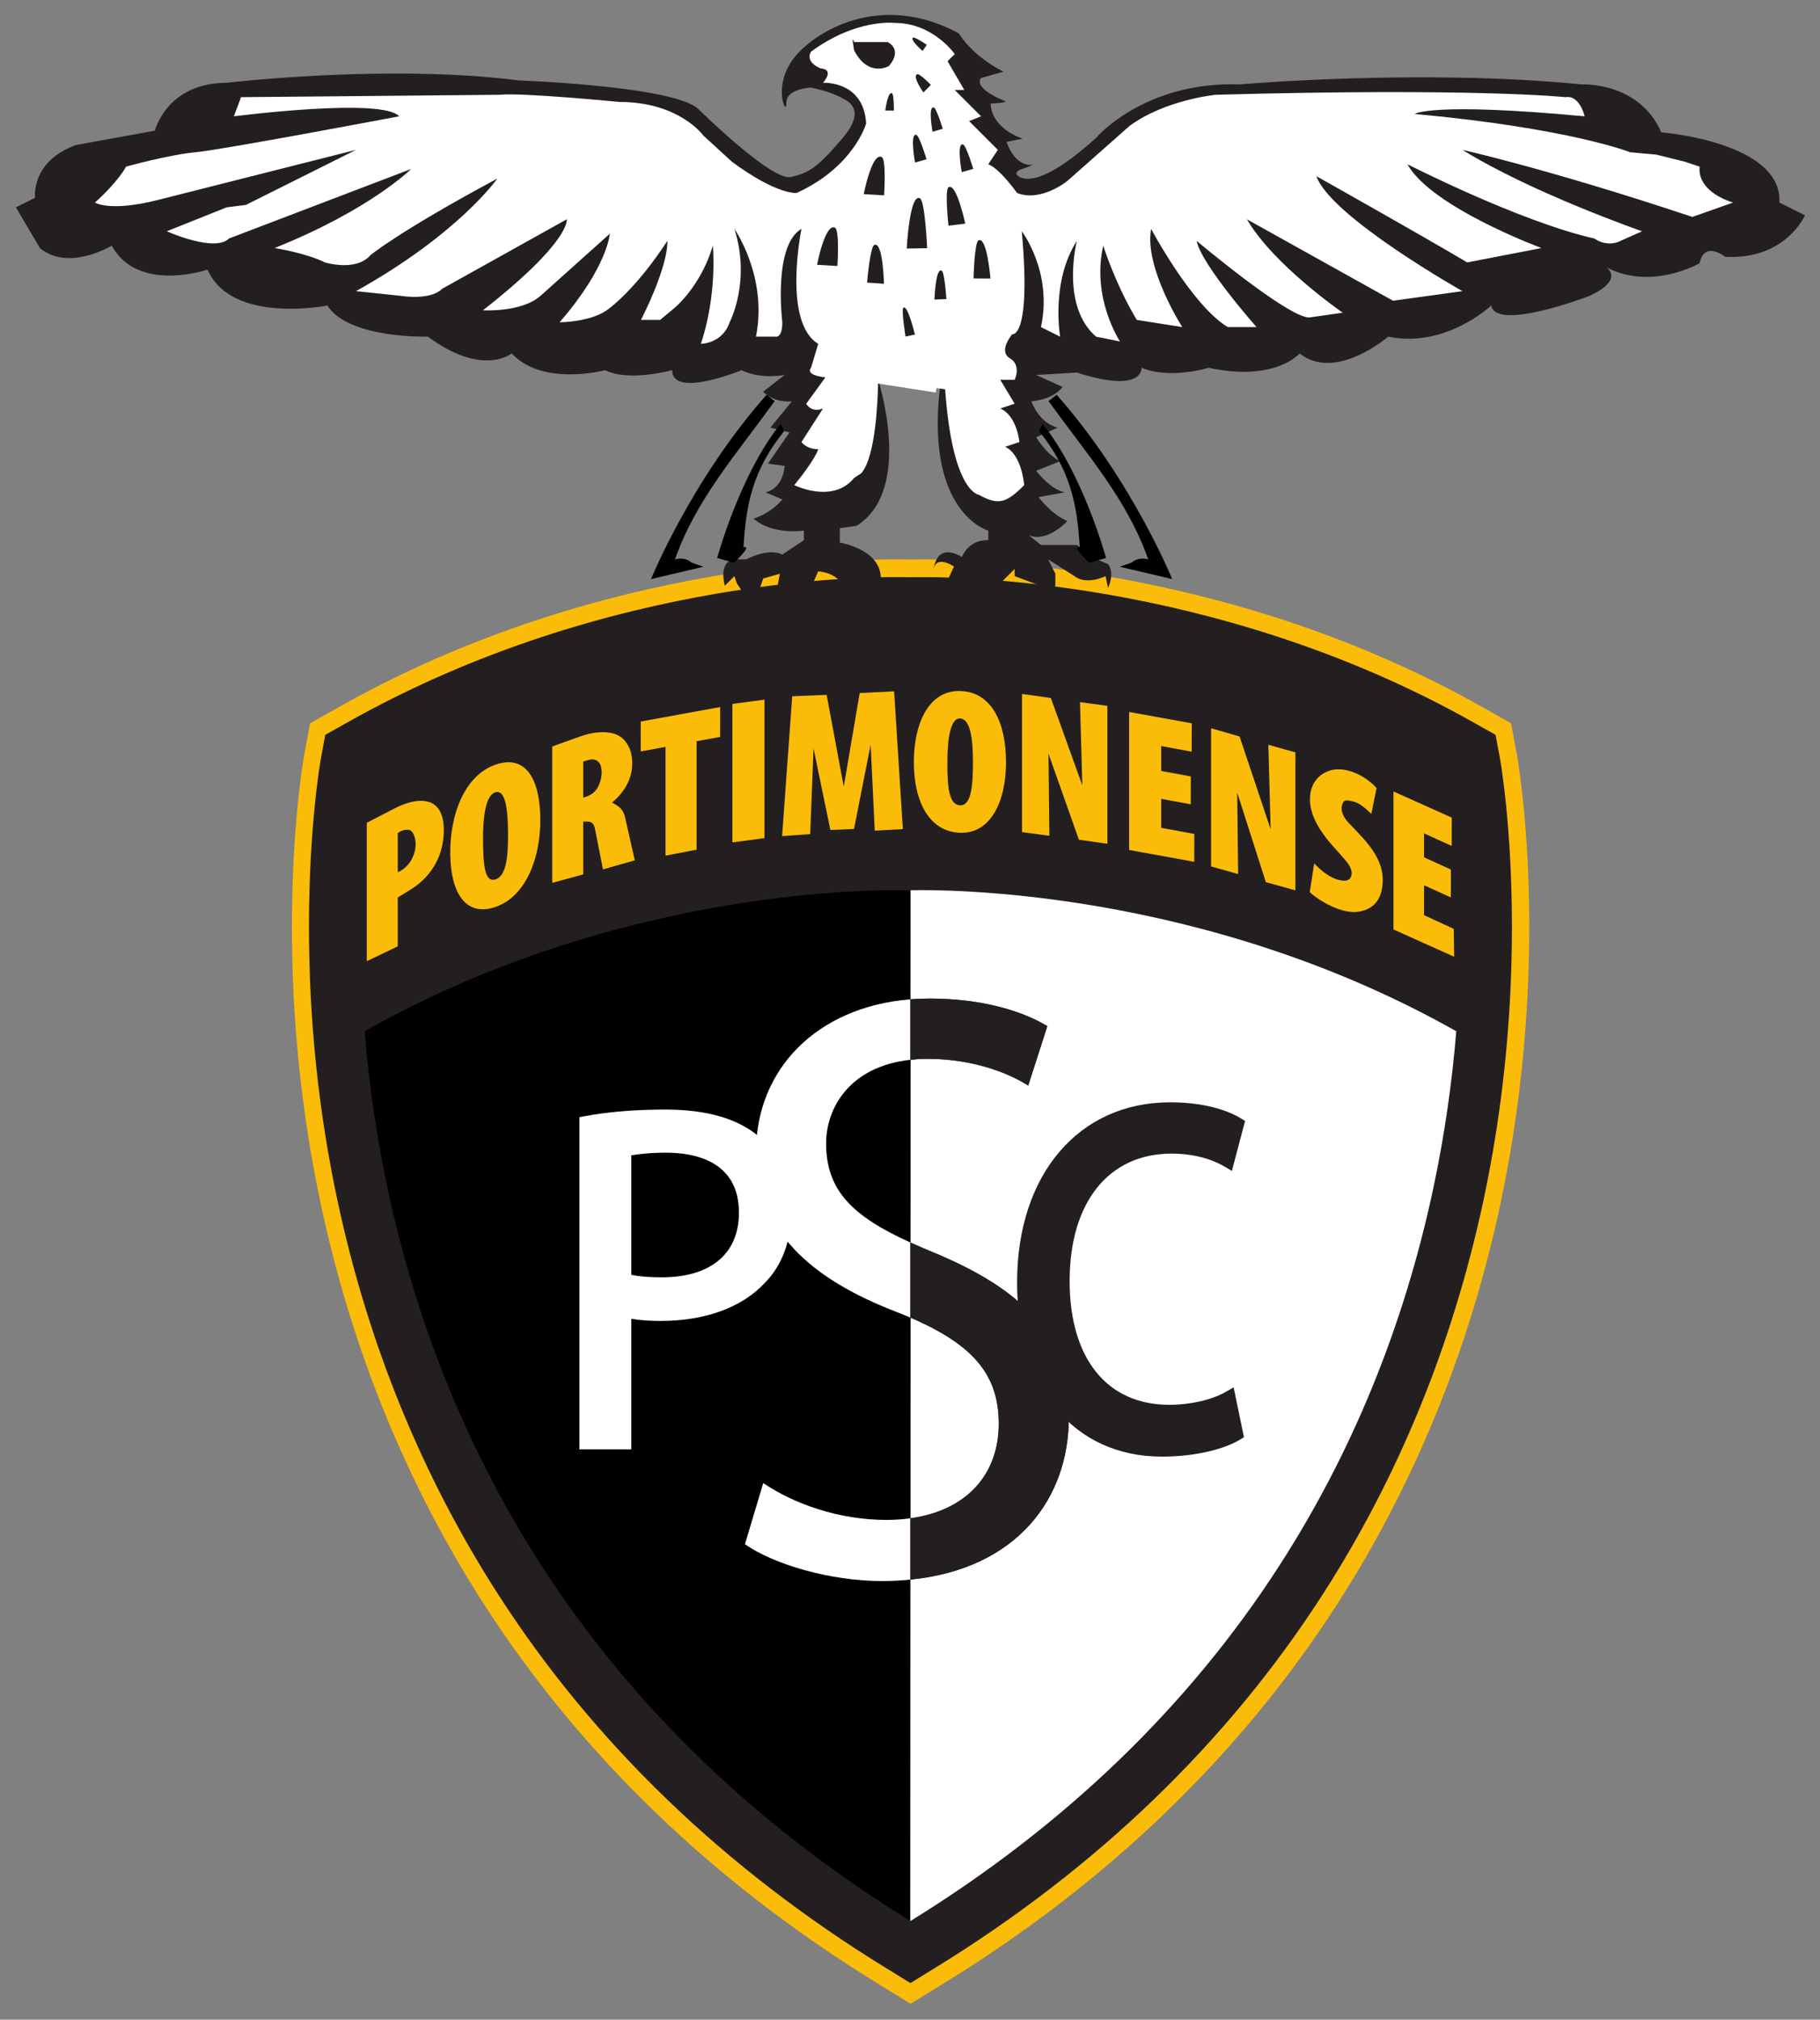 <?xml version="1.0" encoding="UTF-8" standalone="no"?> <svg xmlns:dc="http://purl.org/dc/elements/1.1/" xmlns:cc="http://creativecommons.org/ns#" xmlns:rdf="http://www.w3.org/1999/02/22-rdf-syntax-ns#" xmlns:svg="http://www.w3.org/2000/svg" xmlns="http://www.w3.org/2000/svg" viewBox="0 0 228.862 254" height="254" width="228.862" xml:space="preserve" id="svg2" version="1.1"><rect x="0" y="0" width="228.862" height="254" fill="#808080" stroke="none"/><defs id="defs6"></defs><g transform="matrix(1.333,0,0,-1.333,-17.951,344.438)" id="g10"><g transform="matrix(0.294,0,0,0.294,8.476,38.503)" id="g258"><path d="m 503.726,505.59 -1.913,10.237 -8.831,4.982 c -85.869,48.612 -174.13,47.825 -183.913,47.577 -9.681,0.277 -97.409,1.304 -183.783,-47.594 l 0.004,0.001 -8.827,-4.966 -1.896,-10.263 c -0.039,-0.21 -3.924,-21.454 -3.924,-55.06 0,-30.249 3.119,-60.201 9.267,-89.019 9.985,-46.787 27.675,-90.08 52.574,-128.683 31.062,-48.146 73.371,-88.91 125.751,-121.156 l 10.913,-6.724 10.92,6.727 c 52.38,32.246 94.685,73.009 125.744,121.153 24.9,38.598 42.59,81.893 52.574,128.683 16.988,79.601 5.458,143.469 5.341,144.104 z" style="fill:#fbbc09;fill-opacity:1;fill-rule:nonzero;stroke:none" id="path14"></path><path d="m 127.878,515.789 0.007,0.004 c 85.057,48.151 171.551,47.167 181.133,46.896 9.681,0.243 96.707,0.997 181.28,-46.882 0.003,0 5.278,-2.975 6.557,-3.697 0.113,-0.606 1.417,-7.599 1.417,-7.599 0.039,-0.204 3.833,-21.287 3.833,-54.005 0,-29.831 -3.076,-59.368 -9.141,-87.79 -9.84,-46.098 -27.259,-88.741 -51.779,-126.748 -30.597,-47.434 -72.311,-87.608 -123.979,-119.418 0,0 -6.52,-4.017 -8.101,-4.991 -0.649,0.397 -8.097,4.989 -8.097,4.989 -51.67,31.805 -93.387,71.985 -123.988,119.42 -24.519,38.01 -41.939,80.653 -51.775,126.748 -6.063,28.404 -9.137,57.939 -9.137,87.782 0,32.839 3.785,53.789 3.824,53.996 0,0 1.294,7.007 1.406,7.617 0.525,0.296 6.539,3.679 6.539,3.679 z" style="fill:#231f20;fill-opacity:1;fill-rule:nonzero;stroke:none" id="path16"></path><path d="m 337.444,291.064 c 0,15.637 -8.111,25.352 -28.341,34.04 l -0.021,-64.404 c 18.026,2.495 28.362,14.021 28.362,30.364 z" style="fill:#ffffff;fill-opacity:1;fill-rule:nonzero;stroke:none" id="path18"></path><path d="m 282.045,381.028 c 0,-15.085 8.352,-23.339 26.984,-31.803 v 58.606 c -19.416,-2.114 -26.984,-15.461 -26.984,-26.804 z" style="fill:#000000;fill-opacity:1;fill-rule:nonzero;stroke:none" id="path20"></path><path d="m 299.917,240.576 c -16.596,0 -34.723,5.372 -43.912,11.816 l 5.869,19.605 c 9.958,-6.714 24.256,-11.817 39.574,-11.817 2.663,0 5.185,0.184 7.581,0.515 v 64.439 c -1.289,0.553 -2.619,1.102 -4.008,1.646 -28.084,10.739 -45.443,26.318 -45.443,51.562 0,26.416 19.491,46.466 49.451,48.895 v 35.006 c -0.003,0 -0.006,0 -0.009,0 -9.264,0.264 -92.814,1.213 -175.055,-45.244 1.283,-15.592 3.59,-32.677 7.429,-50.657 9.396,-44.006 26.014,-84.685 49.39,-120.914 29.135,-45.148 68.923,-83.47 118.245,-113.913 v 109.516 c -2.913,-0.288 -5.94,-0.456 -9.112,-0.456 z" style="fill:#000000;fill-opacity:1;fill-rule:nonzero;stroke:none" id="path22"></path><path d="m 309.148,462.248 -0.012,-35 c 1.985,0.159 4.02,0.241 6.098,0.241 17.359,0 30.38,-4.296 37.783,-8.863 l -6.126,-19.066 c -5.361,3.492 -16.851,8.592 -32.425,8.592 -1.882,0 -3.638,-0.126 -5.337,-0.308 l -0.019,-58.654 c 2.241,-1.018 4.602,-2.037 7.145,-3.072 29.104,-12.086 43.655,-26.585 43.655,-53.173 0,-25.736 -16.489,-48.49 -50.835,-51.909 l -0.036,-109.524 c 0.022,-0.014 0.043,-0.028 0.066,-0.041 49.357,30.45 89.172,68.788 118.318,113.96 23.378,36.229 39.997,76.908 49.392,120.914 3.843,17.98 6.146,35.063 7.431,50.654 -81.457,46.025 -165.179,45.487 -175.099,45.25 z" style="fill:#ffffff;fill-opacity:1;fill-rule:nonzero;stroke:none" id="path24"></path><path d="m 337.444,291.064 c 0,-16.344 -10.336,-27.869 -28.362,-30.364 l -0.006,-19.665 c 34.346,3.419 50.835,26.173 50.835,51.909 0,26.588 -14.551,41.087 -43.655,53.173 -2.543,1.035 -4.903,2.055 -7.145,3.072 l -0.008,-24.085 c 20.229,-8.688 28.341,-18.403 28.341,-34.04 z" style="fill:#231f20;fill-opacity:1;fill-rule:nonzero;stroke:none" id="path26"></path><path d="m 314.467,408.152 c 15.574,0 27.063,-5.101 32.425,-8.592 l 6.126,19.066 c -7.403,4.567 -20.424,8.863 -37.783,8.863 -2.078,0 -4.112,-0.082 -6.098,-0.241 l -0.007,-19.404 c 1.699,0.182 3.455,0.308 5.337,0.308 z" style="fill:#231f20;fill-opacity:1;fill-rule:nonzero;stroke:none" id="path28"></path><path d="m 301.448,260.181 c -15.318,0 -29.616,5.104 -39.574,11.817 l -5.869,-19.605 c 9.189,-6.444 27.316,-11.816 43.912,-11.816 3.172,0 6.199,0.168 9.112,0.456 v 19.663 c -2.396,-0.331 -4.918,-0.515 -7.581,-0.515 z" style="fill:#ffffff;fill-opacity:1;fill-rule:nonzero;stroke:none" id="path30"></path><path d="m 282.045,381.028 c 0,11.343 7.568,24.69 26.984,26.804 v 19.406 c -29.96,-2.429 -49.451,-22.479 -49.451,-48.895 0,-25.244 17.359,-40.823 45.443,-51.562 1.389,-0.545 2.719,-1.094 4.008,-1.646 v 24.091 c -18.633,8.464 -26.984,16.718 -26.984,31.803 z" style="fill:#ffffff;fill-opacity:1;fill-rule:nonzero;stroke:none" id="path32"></path><path d="m 309.104,325.104 c -0.024,0.009 -0.05,0.019 -0.074,0.03 v -64.439 c 0.017,9.8e-4 0.034,0.004 0.053,0.005 l 0.021,64.404 z" style="fill:#000000;fill-opacity:1;fill-rule:nonzero;stroke:none" id="path34"></path><path d="m 309.029,349.226 c 0.027,-0.013 0.054,-0.024 0.082,-0.036 l 0.019,58.654 c -0.034,-0.003 -0.066,-0.009 -0.101,-0.012 v -58.606 z" style="fill:#000000;fill-opacity:1;fill-rule:nonzero;stroke:none" id="path36"></path><path d="M 309.029,241.032 V 131.517 c 0.003,-9.7e-4 0.008,-0.003 0.011,-0.006 l 0.036,109.524 c -0.017,-9.8e-4 -0.031,-0.002 -0.047,-0.003 z" style="fill:#000000;fill-opacity:1;fill-rule:nonzero;stroke:none" id="path38"></path><path d="m 260.993,382.761 c -6.712,6.04 -16.982,9.113 -30.503,9.113 -9.78,0 -18.646,-0.744 -26.352,-2.213 l -1.249,-0.237 v -106.596 h 16.652 c 0,0 0,38.646 0,41.902 2.998,-0.517 6.225,-0.699 9.389,-0.699 14.17,0 25.987,4.274 33.271,12.034 5.754,5.751 8.688,13.68 8.688,23.527 0,9.421 -3.515,17.649 -9.897,23.168 m -31.75,-44.732 c -3.964,0 -7.188,0.279 -9.701,0.802 v 38.354 c 2.121,0.358 5.944,0.847 11.261,0.847 8.693,0 23.279,-2.497 23.279,-19.221 0,-13.207 -9.054,-20.782 -24.839,-20.782 z" style="fill:#ffffff;fill-opacity:1;fill-rule:nonzero;stroke:none" id="path40"></path><path d="m 410.152,301.208 c -4.423,-2.521 -11.305,-4.086 -17.958,-4.086 -20.044,0 -32.011,14.864 -32.011,39.761 0,25.197 12.521,40.851 32.679,40.851 8.631,0 14.272,-2.55 16.868,-4.069 l 2.515,-1.478 4.234,16.028 -1.602,0.981 c -1.919,1.175 -9.205,5.005 -22.415,5.005 -29.392,0 -49.139,-23.223 -49.139,-57.786 0,-33.967 18.243,-55.914 46.477,-55.914 11.837,0 20.757,2.861 24.799,5.311 l 1.521,0.921 -3.312,15.99 c 0,0 -2.654,-1.515 -2.655,-1.515 z" style="fill:#231f20;fill-opacity:1;fill-rule:nonzero;stroke:none" id="path42"></path><path d="m 324.603,737.236 c 0,0 4.101,-7.172 14.347,-12.296 l -7.173,-2.049 c 0,0 -3.109,-2.892 7.224,-7.225 2.694,-0.67 -4.15,-0.972 -4.15,-0.972 0,0 -0.517,-7.361 10.246,-11.271 l -5.123,-1.025 c 0,0 2.197,-7.814 8.36,-7.399 -4.503,-1.917 -4.666,-1.333 -5.287,-2.848 0,0 4.1,-7.94 25.616,11.527 0,0 15.369,18.186 46.108,17.162 0,0 58.402,5.123 109.635,0 0,0 18.443,1.024 25.616,-15.37 0,0 38.937,-3.073 37.912,-22.541 l 8.196,-4.098 c 0,0 -6.149,-14.346 -25.616,-13.32 0,0 -6.659,5.38 -8.196,-2.049 0,0 -15.37,-8.966 -29.971,-1.281 0,0 6.148,-3.842 -5.38,-9.222 0,0 -29.971,-11.527 -31.506,-3.074 0,0 -14.603,-13.832 -33.046,-9.99 0,0 -16.906,-14.601 -28.434,-5.379 0,0 -7.684,-9.222 -29.201,-4.611 0,0 -12.295,-3.842 -21.518,0 0,0 0.769,-8.453 -20.748,-1.537 l -13.064,-0.769 8.453,-3.842 c 0,0 -2.306,-3.842 -9.989,-4.611 0,0 2.305,-6.916 8.452,-8.454 l -6.916,-3.073 c 0,0 3.074,-5.38 7.686,-7.685 l -7.686,-3.074 c 0,0 4.611,-6.148 9.223,-6.916 l -8.454,-1.537 c 0,0 3.843,-5.379 9.223,-7.685 0,0 -6.148,-6.917 -12.296,-4.611 l 3.842,-3.073 h 11.527 l 4.611,-3.842 5.378,-2.306 c 0,0 2.307,-2.306 0,-7.685 l -0.768,3.842 c 0,0 -6.147,-3.073 -9.99,0 l -8.453,5.379 2.305,-4.61 v -3.842 l -2.305,-3.843 -2.562,3.843 -8.195,3.073 v 2.305 l -3.844,-3.842 -8.965,-4.099 -7.173,-1.281 -2.305,3.843 2.817,6.147 c 0,0 -6.66,4.61 -6.66,-2.305 0,0 0,10.758 9.223,5.379 0,0 2.048,5.634 8.452,5.378 v 3.074 c 0,0 -20.143,5.44 -15.531,45.785 l -19.817,2.629 c 0,0 11.525,-35.35 -6.917,-46.877 l -5.379,-0.768 v -4.611 c 0,0 14.601,-2.305 13.063,-13.064 l -11.527,-2.305 c 0,0 -0.768,5.379 -8.453,6.147 l -3.074,-6.916 -10.758,-1.538 1.537,7.686 -5.38,-1.537 -1.536,-4.611 h -2.306 l -3.074,0.769 -1.536,2.305 -0.769,2.305 -3.074,-3.073 c 0,0 -2.306,7.684 3.074,8.453 h 3.842 c 0,0 6.916,3.842 11.527,1.537 l 6.916,4.61 v 3.074 c 0,0 -9.99,-1.537 -16.138,3.843 0,0 5.379,1.537 9.222,6.147 l -5.38,2.306 c 0,0 5.38,0.768 6.147,8.453 l -5.379,0.768 6.917,9.99 -6.148,1.537 6.916,8.454 c 0,0 -5.379,-0.769 -9.222,3.074 l 6.916,5.378 c 0,0 -7.684,-1.536 -13.832,1.538 0,0 -22.285,-9.222 -22.285,0 0,0 -13.833,-3.843 -21.518,0 0,0 -19.98,-5.379 -29.97,5.379 0,0 -9.222,-7.685 -26.897,5.379 0,0 -25.359,-0.768 -32.275,9.99 0,0 -30.738,-6.147 -38.424,11.527 0,0 -22.285,-7.685 -30.738,7.685 0,0 -13.833,-8.453 -23.055,-0.769 l -7.685,13.064 6.148,3.074 c 0,0 -1.538,11.527 13.063,16.907 l 25.359,4.611 c 0,0 3.843,15.369 23.055,15.369 0,0 51.487,6.148 93.753,0.769 0,0 49.951,-1.793 57.636,-9.222 0,0 23.566,-23.31 29.714,-21.773 5.038,1.26 7.668,2.175 15.429,11.224 1.709,1.993 9.163,9.781 1.677,13.697 -2.337,1.412 -5.784,2.705 -10.701,3.769 0,0 -8.196,-0.257 -7.94,-5.124 0.256,-4.867 -6.148,8.196 6.147,18.443 0,0 20.491,19.468 49.181,4.099" style="fill:#231f20;fill-opacity:1;fill-rule:nonzero;stroke:none" id="path44"></path><path d="m 371.875,568.874 -5.378,-1.537 c 0,0 -6.149,5.652 -3.074,4.995 -0.826,13.849 -2.966,24.757 -13.064,37.271 l 1.153,2.305 C 364.575,595.72 371.779,569.104 371.875,568.874 Z" style="fill:#000000;fill-opacity:1;fill-rule:nonzero;stroke:none" id="path46"></path><path d="m 393.092,562.097 -16.819,3.961 3.938,1.384 c 0,0 1.546,1.851 5.188,0.993 -6.836,19.416 -19.856,33.889 -31.965,50.773 l 2.562,2.05 c 24.078,-27.153 37.098,-59.162 37.098,-59.162 z" style="fill:#000000;fill-opacity:1;fill-rule:nonzero;stroke:none" id="path48"></path><path d="m 573.075,682.931 c 0,0 -11.526,3.074 -10.758,11.527 l -4.611,1.537 -9.222,2.306 -8.453,0.769 c 0,0 -19.212,7.684 -69.162,12.296 0,0 5.379,3.842 54.562,-0.769 0,0 -1.537,6.917 -6.148,6.148 0,0 -28.434,3.074 -112.197,0.769 0,0 -16.138,-1.537 -27.664,-9.99 l -19.979,-17.675 c 0,0 -8.454,-6.916 -16.14,-3.842 0,0 -5.378,7.685 -9.221,9.222 l 3.074,4.611 -9.222,9.222 3.843,1.536 -8.453,8.453 h 3.072 l -5.379,9.222 2.307,2.305 c 0,0 -6.917,9.991 -19.212,9.991 0,0 -12.296,1.537 -26.896,-9.222 0,0 -2.306,-3.074 3.074,-5.379 0,0 4.61,0 0.768,-4.611 0,0 13.064,0.769 13.832,-13.063 0,0 -3.842,-13.833 -22.285,-22.286 0,0 -6.147,-0.769 -20.749,9.99 l -9.222,8.453 c 0,0 -7.685,10.759 -26.896,10.759 0,0 -31.507,3.074 -38.424,2.305 L 94.318,716.744 92.013,710.596 c 0,0 47.645,6.148 53.025,0 0,0 -56.867,-10.758 -65.32,-11.527 -8.453,-0.769 -22.286,-4.611 -22.286,-4.611 0,0 -2.306,-4.611 -9.99,-11.527 0,0 4.611,-3.073 19.98,0.769 l 63.783,16.138 -35.35,-17.675 -6.147,-0.769 -19.212,-7.685 c 0,0 15.369,-6.916 19.98,-2.305 l 58.403,22.286 c 0,0 -13.063,-13.064 -43.803,-25.36 0,0 9.99,-1.537 16.138,-4.611 0,0 9.99,-3.073 14.602,2.306 0,0 9.222,7.685 40.729,24.591 0,0 -12.296,-17.675 -45.34,-36.118 l 14.601,-1.537 c 0,0 9.222,-1.537 13.064,2.305 l 39.96,22.287 c 0,0 1.537,-6.917 -26.896,-29.202 0,0 12.295,-0.769 18.443,4.61 l 22.285,19.98 c 0,0 -0.769,-10.759 -16.138,-28.434 0,0 10.759,0 16.138,4.611 0,0 8.453,6.147 18.443,21.518 0,0 0.769,-6.917 -8.453,-25.36 h 6.147 l 4.611,3.842 c 0,0 8.453,6.916 12.295,19.98 0,0 1.537,-15.37 -3.842,-31.507 0,0 6.916,0 9.222,6.916 0,0 6.916,13.065 1.537,29.971 0,0 10.758,-15.37 6.915,-34.582 h 6.148 c 0,0 2.306,-0.768 2.306,4.61 0,0 -3.074,24.592 6.147,29.971 0,0 -6.147,-29.971 5.379,-36.887 l -2.305,-7.685 c 0,0 -2.306,-2.306 4.61,-3.073 l -6.147,-8.454 c 0,0 1.537,-3.073 5.379,-1.537 l -6.916,-10.759 c 0,0 1.537,-2.305 5.379,-2.305 0,0 -0.768,-3.073 -7.685,-11.527 0,0 12.296,-6.147 19.212,2.305 l 2.306,1.537 c 4.649,5.314 5.28,23.823 5.365,28.748 l 18.516,-2.873 0.221,1.421 2.795,-0.399 c 2.305,-33.044 10.759,-33.813 10.759,-33.813 6.404,-3.586 8.965,-2.561 14.601,3.074 0,0 -0.769,9.99 -6.148,12.295 l 4.611,1.537 c 0,0 -0.77,8.454 -6.147,10.759 l 4.611,1.537 -4.611,7.686 h 4.611 c 0,0 2.305,4.61 -1.538,6.916 -3.842,2.305 0.77,7.685 0.77,7.685 0,0 6.147,-1.537 3.073,33.044 0,0 9.989,-13.063 6.147,-30.738 l 6.148,-3.074 c 0,0 -3.074,17.675 5.379,30.739 0,0 -5.379,-20.75 6.147,-30.739 l 7.686,-1.537 c 0,0 -9.222,13.833 -5.38,30.739 0,0 3.843,-12.296 10.759,-23.823 l 14.601,-2.305 c 0,0 -12.296,19.211 -9.99,31.507 0,0 13.064,-24.592 24.592,-31.507 h 9.221 c 0,0 -17.675,19.98 -19.211,27.665 0,0 29.202,-24.591 36.118,-24.591 l 10.758,1.537 c 0,0 -22.285,15.37 -30.737,29.971 l 46.876,-26.129 22.284,3.074 c 0,0 -42.265,23.822 -46.875,36.887 0,0 31.507,-17.675 48.413,-27.666 l 23.823,4.611 c 0,0 -35.351,13.064 -43.035,26.897 0,0 36.118,-18.443 59.94,-23.823 4.611,-3.074 8.453,-0.768 8.453,-0.768 l 6.917,3.073 c 0,0 -35.351,12.296 -57.637,26.128 0,0 27.666,-6.148 73.773,-21.518 z" style="fill:#ffffff;fill-opacity:1;fill-rule:nonzero;stroke:none" id="path50"></path><path d="m 299.885,697.532 c -3.169,1.584 -5.764,-11.911 -5.764,-11.911 l 6.532,-0.384 c 0,0 0.769,11.527 -0.769,12.295 z" style="fill:#231f20;fill-opacity:1;fill-rule:nonzero;stroke:none" id="path52"></path><path d="m 312.172,684.275 c -3.352,1.77 -4.255,-16.109 -4.255,-16.109 l 6.55,0.117 c 0,0 -0.669,15.134 -2.295,15.992 z" style="fill:#231f20;fill-opacity:1;fill-rule:nonzero;stroke:none" id="path54"></path><path d="m 284.899,674.862 c -3.169,1.584 -5.764,-11.911 -5.764,-11.911 l 6.531,-0.385 c 0,0 0.77,11.527 -0.768,12.295 z" style="fill:#231f20;fill-opacity:1;fill-rule:nonzero;stroke:none" id="path56"></path><path d="m 297.516,669.325 c 2.819,1.207 3.083,-12.457 3.083,-12.457 l -5.414,0.368 c 0,0 0.964,11.504 2.331,12.089 z" style="fill:#231f20;fill-opacity:1;fill-rule:nonzero;stroke:none" id="path58"></path><path d="m 321.302,687.809 c 2.539,1.72 5.394,-11.646 5.394,-11.646 l -5.386,-0.667 c 0,0 -1.238,11.479 -0.008,12.312 z" style="fill:#231f20;fill-opacity:1;fill-rule:nonzero;stroke:none" id="path60"></path><path d="m 330.943,670.777 c 2.74,1.376 3.834,-12.247 3.834,-12.247 l -5.426,0.039 c 0,0 0.263,11.542 1.592,12.208 z" style="fill:#231f20;fill-opacity:1;fill-rule:nonzero;stroke:none" id="path62"></path><path d="m 319.115,661.077 c -1.98,0.966 -2.309,-9.281 -2.309,-9.281 l 3.834,0.161 c 0,0 -0.564,8.652 -1.525,9.12 z" style="fill:#231f20;fill-opacity:1;fill-rule:nonzero;stroke:none" id="path64"></path><path d="m 310.95,704.668 c -2.117,0.4 -0.366,-8.905 -0.366,-8.905 l 3.688,1.053 c 0,0 -2.296,7.658 -3.322,7.852 z" style="fill:#231f20;fill-opacity:1;fill-rule:nonzero;stroke:none" id="path66"></path><path d="m 325.935,701.594 c -2.117,0.4 -0.365,-8.905 -0.365,-8.905 l 3.688,1.053 c 0,0 -2.294,7.658 -3.322,7.852 z" style="fill:#231f20;fill-opacity:1;fill-rule:nonzero;stroke:none" id="path68"></path><path d="m 316.557,713.448 c -1.87,0.342 -0.362,-7.787 -0.362,-7.787 l 3.266,0.937 c 0,0 -1.995,6.685 -2.903,6.85 z" style="fill:#231f20;fill-opacity:1;fill-rule:nonzero;stroke:none" id="path70"></path><path d="m 311.236,724.099 c -1.631,-0.746 2.039,-5.831 2.039,-5.831 l 2.387,2.413 c 0,0 -3.636,3.78 -4.426,3.417 z" style="fill:#231f20;fill-opacity:1;fill-rule:nonzero;stroke:none" id="path72"></path><path d="m 303.177,717.996 c -1.371,0.649 -2.145,-5.524 -2.145,-5.524 l 2.76,-0.029 c 0,0 0.049,5.24 -0.615,5.553 z" style="fill:#231f20;fill-opacity:1;fill-rule:nonzero;stroke:none" id="path74"></path><path d="m 309.938,735.852 c -1.14,-0.655 3.069,-4.27 3.069,-4.27 l 1.35,1.957 c 0,0 -3.866,2.634 -4.419,2.313" style="fill:#231f20;fill-opacity:1;fill-rule:nonzero;stroke:none" id="path76"></path><path d="m 306.812,649.142 c 1.338,1.357 3.732,-8.571 3.732,-8.571 l -3.012,-0.643 c 0,0 -1.368,8.558 -0.721,9.214 z" style="fill:#231f20;fill-opacity:1;fill-rule:nonzero;stroke:none" id="path78"></path><path d="m 301.806,734.419 c 0,0 4.995,-2.306 0.384,-7.686 0,0 -6.531,-3.842 -11.143,4.996 0,0 -1.047,5.604 0,2.689" style="fill:#231f20;fill-opacity:1;fill-rule:nonzero;stroke:none" id="path80"></path><path d="m 247.083,568.874 5.378,-1.537 c 0,0 6.149,5.652 3.074,4.995 0.826,13.849 2.966,24.757 13.064,37.271 l -1.153,2.305 C 254.383,595.72 247.178,569.104 247.083,568.874 Z" style="fill:#000000;fill-opacity:1;fill-rule:nonzero;stroke:none" id="path82"></path><path d="m 225.866,562.097 16.82,3.961 -3.939,1.384 c 0,0 -1.545,1.851 -5.188,0.993 6.837,19.416 19.858,33.889 31.966,50.773 l -2.562,2.05 c -24.079,-27.153 -37.098,-59.162 -37.098,-59.162 z" style="fill:#000000;fill-opacity:1;fill-rule:nonzero;stroke:none" id="path84"></path><path d="m 325.177,526.179 c 10.055,-0.372 14.595,-10.228 14.595,-22.84 0,-12.611 -4.926,-23.025 -14.789,-22.651 -9.861,0.375 -14.787,10.04 -14.787,22.651 0,12.612 4.927,23.213 14.981,22.84 v 0 m -0.059,-8.816 c 3.164,-0.23 4.051,-6.308 4.051,-14.086 0,-7.778 -0.622,-14.013 -4.197,-13.781 -3.578,0.231 -4.012,6.003 -4.012,13.781 0,7.778 0.994,14.315 4.158,14.086 z" style="fill:#fbbc09;fill-opacity:1;fill-rule:evenodd;stroke:none" id="path86"></path><path d="m 175.855,502.508 c 9.828,3.49 14.362,-4.621 14.488,-17.233 0.126,-12.612 -4.583,-24.917 -14.223,-28.332 -9.641,-3.415 -14.55,4.359 -14.675,16.971 -0.126,12.612 4.582,25.104 14.409,28.594 v 0 m 0.031,-8.839 c 3.094,0.986 4.021,-4.751 4.099,-12.529 0.077,-7.779 -0.467,-14.251 -3.965,-15.395 -3.496,-1.143 -3.978,4.463 -4.056,12.241 -0.078,7.777 0.827,14.697 3.922,15.683 z" style="fill:#fbbc09;fill-opacity:1;fill-rule:evenodd;stroke:none" id="path88"></path><path d="m 251.981,522.038 10.285,1.365 v -44.43 l -10.285,-1.365 z" style="fill:#fbbc09;fill-opacity:1;fill-rule:evenodd;stroke:none" id="path90"></path><path d="m 271.175,524.489 11.035,0.465 5.498,-29.461 5.111,30.031 11.049,0.56 2.802,-44.231 -9.016,-0.479 -1.317,27.577 -5.341,-27.054 -7.584,-0.304 -5.395,26.156 -1.075,-27.49 -9.014,-0.646 z" style="fill:#fbbc09;fill-opacity:1;fill-rule:evenodd;stroke:none" id="path92"></path><path d="m 248.05,521.041 -0.011,-9.598 -7.55,-1.378 v -34.802 l -9.974,-1.906 v 34.887 l -7.95,-1.452 0.01,9.598 25.475,4.649 v 0 z" style="fill:#fbbc09;fill-opacity:1;fill-rule:evenodd;stroke:none" id="path94"></path><path d="m 344.905,525.241 v -44.339 l 8.782,-1.192 -0.298,26.417 9.772,-27.667 9.135,-1.307 v 44.264 l -8.784,1.194 0.745,-26.696 -10.099,28.019 z" style="fill:#fbbc09;fill-opacity:1;fill-rule:evenodd;stroke:none" id="path96"></path><path d="m 405.576,514.224 v -44.338 l 8.67,-2.449 -0.294,26.157 9.195,-28.762 9.471,-2.614 v 44.265 l -8.672,2.45 0.735,-27.105 -9.97,29.765 z" style="fill:#fbbc09;fill-opacity:1;fill-rule:evenodd;stroke:none" id="path98"></path><path d="m 464.097,493.943 v -44.285 l 19.457,-8.744 -0.126,8.943 -9.526,4.396 v 9.603 l 8.586,-3.907 0.025,8.942 -8.611,3.917 v 7.688 l 8.871,-4.034 0.023,9.091 -18.699,8.39 v 0 z" style="fill:#fbbc09;fill-opacity:1;fill-rule:evenodd;stroke:none" id="path100"></path><path d="M 379.28,519.448 V 475.163 l 20.886,-3.792 0.024,8.948 -10.626,1.952 v 9.299 l 9.482,-1.741 0.024,8.949 -9.507,1.746 v 7.99 l 9.78,-1.796 0.026,9.098 -20.091,3.633 v 0 z" style="fill:#fbbc09;fill-opacity:1;fill-rule:evenodd;stroke:none" id="path102"></path><path d="m 134.659,483.896 8.853,4.579 c 6.191,3.202 11.06,3.166 13.523,0.627 1.431,-1.473 2.333,-3.836 2.348,-7.4 0.04,-9.83 -5.404,-16 -10.624,-19.22 l -4.154,-2.563 v -15.67 l -9.945,-4.781 v 44.43 0 m 9.945,-3.278 9.8e-4,-12.596 c 1.627,0.679 2.758,1.752 3.753,3.016 1.148,1.458 2.009,4.105 1.983,6.048 -0.031,2.302 -0.918,4.412 -2.247,4.544 -1.27,0.126 -2.392,-0.249 -3.49,-1.012 z" style="fill:#fbbc09;fill-opacity:1;fill-rule:evenodd;stroke:none" id="path104"></path><path d="m 194.168,508.377 8.853,3.179 c 6.191,2.223 11.816,1.794 14.279,-1.134 1.429,-1.699 2.519,-3.828 2.536,-7.393 0.025,-5.431 -2.936,-9.695 -6.46,-12.646 2.166,-1.139 3.583,-2.151 4.166,-4.74 l 3.113,-13.801 -10.209,-2.892 -2.51,12.732 c -0.328,1.668 -0.841,2.602 -2.491,2.598 l -1.331,-0.003 v -16.933 l -9.946,-2.736 v 43.77 0 m 9.946,-4.851 v -11.557 c 1.626,0.422 2.948,1.128 3.941,2.233 1.147,1.275 2.009,3.978 1.983,5.923 -0.028,2.304 -0.873,3.662 -2.2,4.001 -1.269,0.326 -2.438,-0.201 -3.725,-0.601 z" style="fill:#fbbc09;fill-opacity:1;fill-rule:evenodd;stroke:none" id="path106"></path><path d="M 458.662,495.059 457,486.74 c -2.263,2.167 -4.06,3.749 -6.565,4.159 -1.499,0.244 -2.421,0.629 -2.943,-1.739 -0.186,-0.834 -0.019,-2.971 2.23,-5.309 3.112,-3.234 5.954,-6.125 7.884,-9.082 2.189,-3.353 3.257,-6.547 3.019,-10.263 -0.457,-7.158 -4.984,-8.983 -8.681,-9.227 -4.849,-0.318 -11.396,3.328 -14.72,6.353 l 1.435,9.226 c 2.542,-2.723 5.303,-4.659 7.851,-5.293 2.432,-0.605 3.494,-0.143 4,1.134 0.472,1.187 0.024,2.823 -1.365,4.577 -1.326,1.675 -2.746,3.171 -4.613,5.28 -3.326,3.76 -7.083,9.024 -7.231,14.494 -0.188,6.927 4.757,9.811 8.605,9.983 4.681,0.21 9.6,-2.547 12.758,-5.975 z" style="fill:#fbbc09;fill-opacity:1;fill-rule:evenodd;stroke:none" id="path108"></path></g></g></svg> 